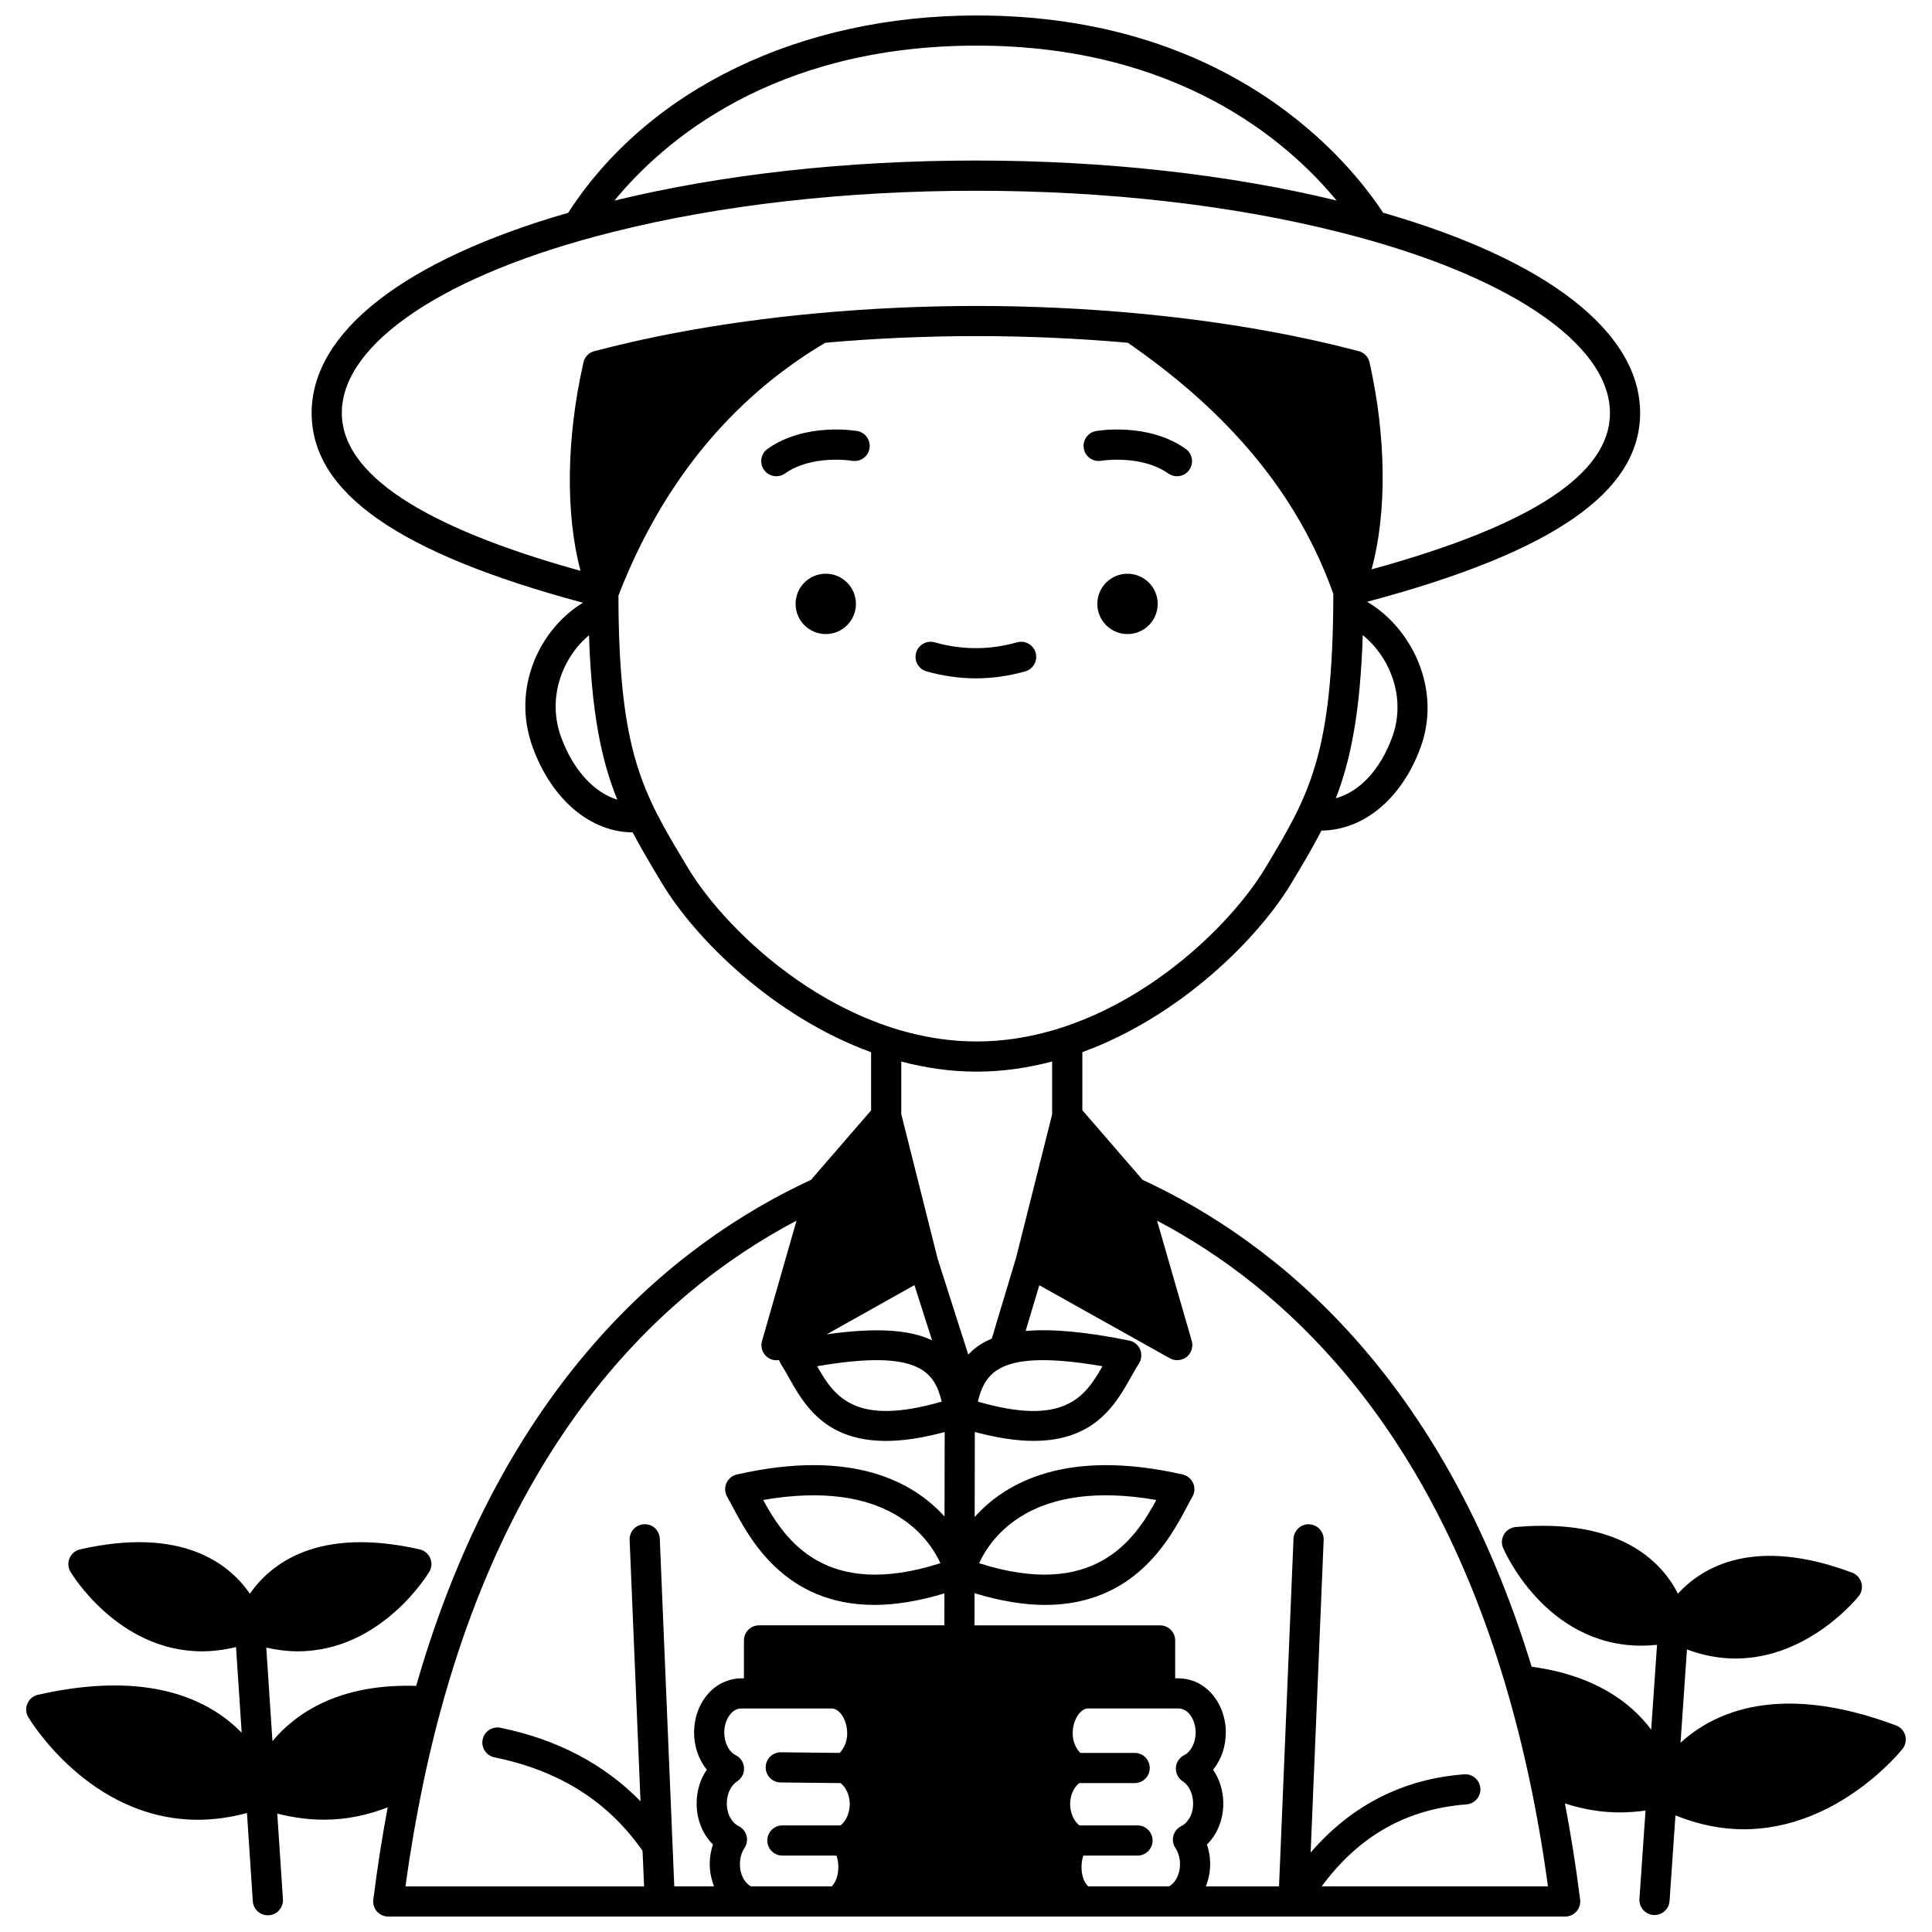 <?xml version="1.0" encoding="UTF-8"?>
<!-- Uploaded to: ICON Repo, www.iconrepo.com, Generator: ICON Repo Mixer Tools -->
<svg width="800px" height="800px" version="1.1" viewBox="144 144 512 512" xmlns="http://www.w3.org/2000/svg">
 <defs>
  <clipPath id="a">
   <path d="m150 148.09h500v503.81h-500z"/>
  </clipPath>
 </defs>
 <path d="m450.8 304.04c0 4.418-3.582 7.996-8 7.996-4.414 0-7.996-3.578-7.996-7.996 0-4.418 3.582-7.996 7.996-7.996 4.418 0 8 3.578 8 7.996"/>
 <path d="m370.83 304.04c0 4.418-3.578 7.996-7.996 7.996-4.414 0-7.996-3.578-7.996-7.996 0-4.418 3.582-7.996 7.996-7.996 4.418 0 7.996 3.578 7.996 7.996"/>
 <path d="m435.85 266.11c0.094-0.023 10.586-1.691 17.754 3.367 0.699 0.496 1.504 0.73 2.301 0.73 1.254 0 2.496-0.586 3.269-1.695 1.273-1.809 0.84-4.297-0.965-5.574-9.977-7.031-23.191-4.805-23.75-4.707-2.176 0.383-3.625 2.453-3.242 4.629 0.379 2.18 2.449 3.617 4.633 3.25z"/>
 <path d="m371.18 258.23c-0.559-0.098-13.77-2.324-23.75 4.707-1.805 1.273-2.238 3.766-0.965 5.574 0.777 1.105 2.016 1.695 3.269 1.695 0.797 0 1.598-0.234 2.301-0.73 7.223-5.09 17.66-3.383 17.766-3.363 2.172 0.367 4.242-1.074 4.617-3.246 0.391-2.18-1.062-4.25-3.238-4.637z"/>
 <path d="m418.46 316.98c-0.598-2.129-2.836-3.352-4.934-2.754-7.266 2.055-14.562 2.051-21.812 0-2.102-0.602-4.336 0.629-4.934 2.754-0.602 2.129 0.633 4.336 2.754 4.938 4.336 1.23 8.738 1.852 13.082 1.852 4.348 0 8.75-0.625 13.082-1.852 2.129-0.602 3.363-2.809 2.762-4.938z"/>
 <g clip-path="url(#a)">
  <path d="m648.91 603.91c-0.348-1.223-1.25-2.211-2.441-2.656-30.641-11.473-48.02-3.707-57.113 4.59l1.707-24.719c4.523 1.672 8.832 2.402 12.855 2.402 19.527 0 32.508-16.336 32.676-16.555 0.777-1.004 1.035-2.32 0.688-3.543-0.348-1.223-1.25-2.211-2.441-2.656-25.977-9.73-39.691-1.516-46.168 5.555-4.363-8.523-15.402-20.078-43.012-17.648-1.262 0.113-2.402 0.82-3.062 1.91-0.66 1.082-0.766 2.418-0.281 3.594 0.121 0.289 11.016 25.941 36.734 25.941 1.316 0 2.684-0.09 4.078-0.23l-1.551 22.473c-5.359-7.164-14.918-14.398-31.676-16.668-23.332-76.359-66.914-112.22-103.12-129.04l-15.949-18.441v-15.387c26.129-9.547 46.723-30.32 55.391-44.762 2.953-4.926 5.617-9.363 7.953-13.953 11.176-0.094 21.285-8.422 26.266-21.988 5.746-15.629-2.5-31.844-14.145-38.652 49.281-13.117 72.352-29.062 72.352-50.035 0-21.48-24.688-40.578-68.113-53.066-9.109-13.863-40.48-52.277-107.7-52.277-46.77 0-87.141 19.539-108.27 52.297-43.348 12.504-67.984 31.574-67.984 53.043 0 21.109 22.93 37.133 71.898 50.293-11.426 6.926-19.074 22.652-13.281 38.395 5.094 13.863 15.273 22.375 26.457 22.469 2.168 4.121 4.59 8.184 7.266 12.641l0.5 0.836c8.668 14.449 29.281 35.238 55.426 44.777v15.414l-15.91 18.391c-37.02 17.184-81.734 54.281-104.65 134.12-20.34-0.641-31.836 7.148-38.086 14.645l-1.637-24.781c2.902 0.645 5.691 0.98 8.32 0.98 22.344 0 34.75-20.863 34.902-21.113 0.637-1.098 0.715-2.434 0.207-3.602-0.508-1.168-1.543-2.019-2.777-2.305-27.082-6.141-39.535 3.879-44.992 11.75-5.441-7.879-17.891-17.906-45.008-11.75-1.238 0.285-2.269 1.137-2.777 2.305-0.508 1.168-0.43 2.504 0.207 3.602 0.148 0.25 12.555 21.113 34.902 21.113 2.836 0 5.848-0.375 8.996-1.133l1.5 22.703c-8.508-8.703-24.539-16.738-54-10.047-1.238 0.285-2.269 1.137-2.777 2.305-0.508 1.168-0.43 2.504 0.207 3.602 0.188 0.324 16.176 27.207 44.949 27.207 4.082 0 8.434-0.551 13.023-1.793l1.543 23.375c0.141 2.113 1.898 3.738 3.988 3.738 0.09 0 0.18-0.004 0.266-0.008 2.207-0.145 3.875-2.051 3.731-4.25l-1.5-22.695c4.16 1.051 8.289 1.617 12.359 1.617 5.801 0 11.461-1.152 16.906-3.273-1.461 7.82-2.75 15.945-3.812 24.457-0.141 1.141 0.211 2.281 0.969 3.144 0.758 0.848 1.848 1.34 2.996 1.34h239.89 0.008 0.012 71.973c1.148 0 2.238-0.492 3-1.352 0.754-0.863 1.113-2.008 0.969-3.144-1.113-8.895-2.477-17.352-4.019-25.492 4.676 1.539 9.527 2.391 14.586 2.391 2.219 0 4.481-0.191 6.769-0.492l-1.617 23.41c-0.148 2.203 1.512 4.109 3.719 4.262 0.094 0.004 0.184 0.008 0.277 0.008 2.082 0 3.84-1.613 3.988-3.727l1.562-22.672c6.398 2.59 12.473 3.676 18.113 3.676 25.148 0 41.875-21.055 42.09-21.332 0.777-0.992 1.035-2.309 0.688-3.531zm-135.97-264.54c-3.203 8.707-8.66 14.445-14.934 16.18 3.992-10.309 6.477-22.91 7.141-43.242 7.172 5.805 11.633 16.609 7.793 27.062zm-110.1-183.28c53.285 0 82.434 25.355 95.371 41.051-28.438-6.918-61.395-10.598-95.609-10.598-34.277 0-67.312 3.688-95.77 10.617 12.703-15.496 41.859-41.07 96.008-41.07zm-105.01 139.18c-41.934-11.637-63.246-25.691-63.246-41.832 0-18.547 27.578-36.938 71.988-48 28.316-7.121 61.523-10.887 96.031-10.887 34.668 0 68.008 3.801 96.426 11 44.184 11.055 71.625 29.406 71.625 47.891 0 16.184-20.707 29.766-63.16 41.445 4.051-15.004 3.93-34.848-0.551-54.855-0.336-1.5-1.508-2.668-3.004-3.016-0.039-0.008-0.078-0.016-0.121-0.023l-2.609-0.668c-17.207-4.359-36.184-7.461-56.105-9.301-0.051-0.012-0.105-0.008-0.156-0.016-13.672-1.254-27.777-1.926-42.121-1.926-14.211 0-28.188 0.66-41.746 1.891-0.105 0.008-0.199 0.012-0.301 0.027-19.859 1.816-38.777 4.894-55.926 9.207l-3.367 0.859c-1.562 0.406-2.711 1.719-2.934 3.309-4.504 19.996-4.684 39.828-0.723 54.895zm-5.125 44.098c-3.848-10.465 0.41-21.211 7.379-27.004 0.684 20.594 3.293 33.164 7.508 43.562-6.191-1.91-11.688-7.856-14.887-16.559zm33.574 34.586-0.5-0.836c-11.465-19.098-17.805-29.703-17.891-71.285 11.52-29.738 29.961-52.266 54.809-66.996 13.027-1.156 26.461-1.766 40.121-1.766 13.637 0 27.051 0.613 40.059 1.762 27.445 18.941 45.273 40.719 54.465 66.539-0.07 42.695-6.449 53.363-17.977 72.582-10.684 17.805-40.91 46.043-76.547 46.043-35.633 0-65.859-28.238-76.539-46.043zm60.051 110.62 4.68 14.633c-5.57-2.695-14.238-3.547-27.941-1.59zm7.242 30.863c-22.852 6.625-28.391-1.172-33.027-9.371 27.461-4.731 31.051 1.734 33.027 9.371zm-26.754 112.24c-0.051 0.035-0.066 0.039-0.117 0.074h-15.355c-2.211 0-4 1.789-4 4 0 2.211 1.789 4 4 4h14.324c0.855 2.207 0.668 5.902-0.965 7.816-0.102 0.129-0.195 0.238-0.285 0.332h-21.438c-1.535-0.816-2.93-3.004-2.898-5.992 0.023-1.559 0.449-3.008 1.23-4.199 0.633-0.965 0.816-2.16 0.504-3.269-0.312-1.109-1.086-2.035-2.133-2.531-1.52-0.723-3.125-2.934-3.074-6.117 0.023-2.414 1.094-4.66 2.734-5.715 1.211-0.777 1.91-2.148 1.828-3.582-0.078-1.434-0.922-2.723-2.215-3.359-1.812-0.898-3.055-3.41-3.027-6.098 0.023-2.051 0.785-3.992 2.027-5.199 0.512-0.496 1.305-1.066 2.422-1.066h24.062c0.719 0.008 1.414 0.355 2.078 1.031 1.254 1.285 2.019 3.453 1.992 5.676-0.02 2.008-0.801 3.863-2.008 5.059l-15.555-0.164h-0.043c-2.191 0-3.973 1.758-4 3.953v0.047c0 2.188 1.762 3.969 3.953 3.996l15.867 0.168c1.191 0.875 2.106 2.488 2.379 4.43 0.062 0.398 0.094 0.797 0.082 1.223-0.035 2.289-0.957 4.406-2.371 5.488zm27.488-81.785c-8.219-9.102-24.344-18.105-55.027-11.137-1.238 0.285-2.269 1.137-2.777 2.305-0.508 1.168-0.43 2.504 0.207 3.602 0.414 0.711 0.863 1.562 1.367 2.512 4.551 8.586 13.848 26.145 37.668 26.145 5.387 0 11.551-0.953 18.531-3.055l-0.012 8.465h-49.113c-2.211 0-4 1.789-4 4v10.039h-0.695c-2.828 0.02-5.797 1.129-8.066 3.324-2.777 2.695-4.406 6.644-4.453 10.844-0.039 3.828 1.211 7.406 3.371 10.051-1.684 2.445-2.66 5.5-2.691 8.688-0.078 4.383 1.547 8.414 4.32 11.125-0.531 1.578-0.82 3.254-0.848 4.988-0.027 2.168 0.398 4.238 1.145 6.121h-10.547l-3.84-92.133c-0.09-2.207-1.906-3.973-4.164-3.828-2.207 0.09-3.918 1.957-3.828 4.164l2.883 69.238c-9.633-9.836-22.047-16.391-37.117-19.473-2.16-0.438-4.273 0.953-4.719 3.113-0.445 2.164 0.953 4.273 3.113 4.719 17.246 3.527 30.086 11.656 39.266 24.77l0.406 9.438h-63.234c1.285-9.469 2.852-18.43 4.633-26.996 0.004-0.016 0.004-0.027 0.008-0.043 18.328-87.992 61.582-129.69 98.992-149.4l-9.148 31.91c-0.449 1.559 0.09 3.234 1.363 4.238 0.723 0.57 1.594 0.863 2.481 0.863 0.219 0 0.441-0.047 0.66-0.082 0.109 0.336 0.246 0.66 0.445 0.965 0.699 1.078 1.363 2.266 2.055 3.504 4 7.133 9.52 16.984 25.867 16.984 4.344 0 9.488-0.727 15.539-2.359zm-1.086 12.371c-30.512 9.746-41.238-6.207-46.969-16.754 32.664-5.68 43.684 9.629 46.969 16.754zm-0.727-80.648-9.648-38.355v-13.938c6.418 1.68 13.098 2.676 19.973 2.676 6.894 0 13.582-1 20.012-2.688v14.012l-9.613 38.195c-0.004 0.012-0.012 0.02-0.016 0.031l-6.371 21.207c-2.617 1.082-4.644 2.516-6.227 4.231zm43.664 28.453c-4.641 8.195-10.164 16-33.031 9.371 1.977-7.633 5.559-14.105 33.031-9.371zm21.289 110.01c1.637 1.055 2.711 3.293 2.738 5.742 0.055 3.156-1.559 5.371-3.078 6.09-1.043 0.496-1.82 1.418-2.133 2.531-0.312 1.113-0.129 2.309 0.504 3.269 0.781 1.191 1.207 2.644 1.234 4.18 0.035 3.008-1.367 5.199-2.902 6.016h-21.434c-0.109-0.113-0.234-0.258-0.379-0.438-1.559-1.836-1.727-5.566-0.883-7.715h14.332c2.211 0 4-1.789 4-4 0-2.211-1.789-4-4-4h-15.363c-0.027-0.02-0.043-0.023-0.07-0.047-1.449-1.113-2.375-3.234-2.414-5.531-0.008-0.41 0.02-0.805 0.098-1.289 0.262-1.871 1.164-3.469 2.348-4.348h14.656c2.211 0 4-1.789 4-4 0-2.211-1.789-4-4-4h-14.395c-1.219-1.191-2.008-3.055-2.027-5.082-0.027-2.207 0.734-4.379 1.992-5.66 0.66-0.676 1.359-1.023 2.035-1.031h24.176c0.934 0.043 1.844 0.57 2.356 1.066 1.242 1.207 2.004 3.148 2.027 5.191 0.027 2.699-1.215 5.211-3.027 6.106-1.289 0.637-2.137 1.918-2.215 3.359-0.082 1.441 0.617 2.812 1.824 3.59zm36.809 27.84c9.859-13.387 22.473-20.516 38.371-21.734 2.203-0.168 3.852-2.086 3.684-4.289-0.168-2.203-2.109-3.84-4.289-3.684-16.324 1.25-29.93 8.273-40.688 20.73l3.449-82.82c0.094-2.207-1.621-4.074-3.828-4.164-2.129-0.152-4.07 1.621-4.164 3.828l-3.836 92.133h-19.395c0.742-1.887 1.176-3.965 1.148-6.144-0.031-1.723-0.32-3.394-0.852-4.965 2.766-2.711 4.398-6.738 4.324-11.098-0.035-3.207-1.012-6.262-2.699-8.715 2.164-2.648 3.414-6.227 3.375-10.059-0.051-4.191-1.676-8.141-4.453-10.836-2.262-2.195-5.125-3.305-7.992-3.324h-0.98v-10.039c0-2.211-1.789-4-4-4l-49.176-0.004 0.012-8.516c7.047 2.137 13.262 3.106 18.688 3.106 23.816 0 33.121-17.562 37.668-26.145 0.504-0.949 0.953-1.801 1.367-2.512 0.637-1.098 0.715-2.434 0.207-3.602-0.504-1.168-1.539-2.023-2.777-2.309-30.793-6.988-46.926 2.125-55.121 11.258l0.035-22.527c6.059 1.633 11.203 2.363 15.555 2.363 16.344 0 21.867-9.852 25.867-16.98 0.695-1.238 1.359-2.426 2.059-3.504 0.719-1.109 0.844-2.508 0.332-3.727-0.512-1.223-1.59-2.106-2.891-2.375-11.984-2.43-20.828-3.121-27.461-2.543l3.633-12.113 34.598 19.352c0.609 0.34 1.281 0.508 1.953 0.508 0.883 0 1.758-0.293 2.488-0.867 1.266-1.008 1.805-2.684 1.355-4.242l-9.199-31.879c33.406 17.613 71.473 52.797 92.289 122.86 0.023 0.082 0.043 0.164 0.07 0.246 4.715 15.918 8.562 33.594 11.238 53.316l-59.965 0.004zm-90.777-85.652c3.277-7.121 14.266-22.453 46.969-16.754-5.731 10.551-16.473 26.488-46.969 16.754z"/>
 </g>
</svg>